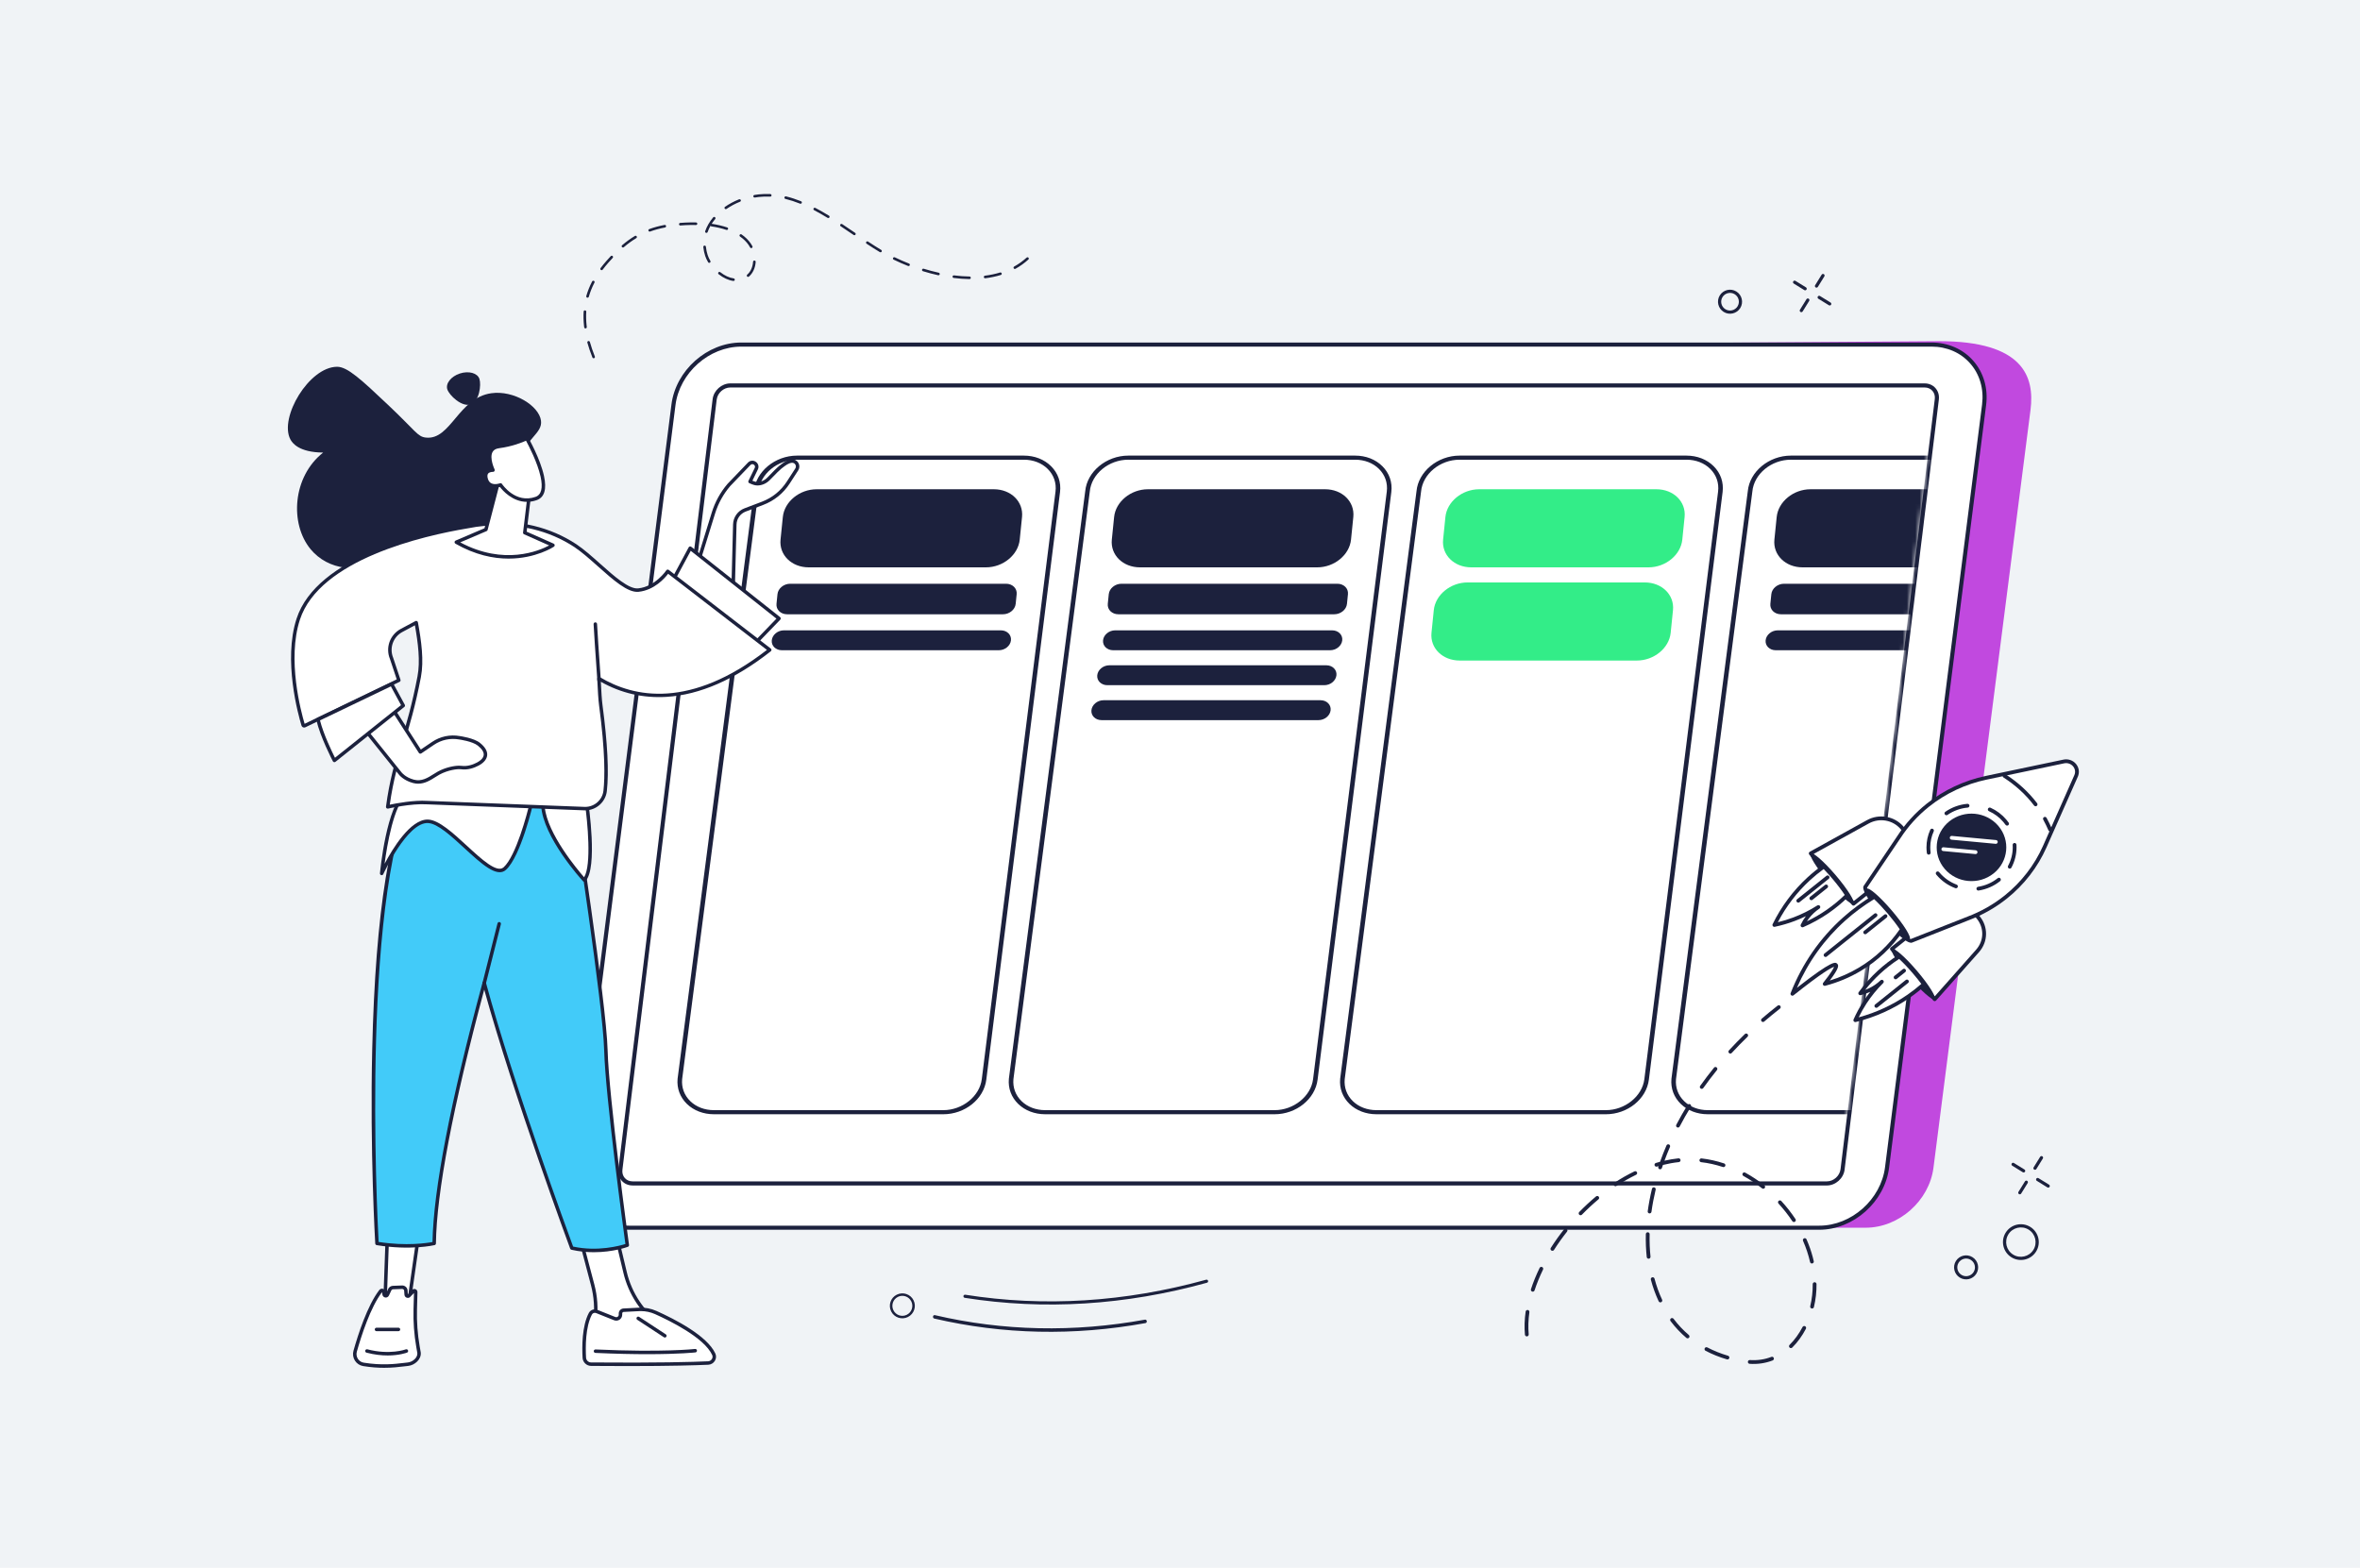 <svg width="560" height="372" viewBox="0 0 560 372" fill="none" xmlns="http://www.w3.org/2000/svg">
<rect width="560" height="372" fill="#F0F3F6"/>
<g clip-path="url(#clip0_1510_4254)">
<path d="M442.703 291.318H149.249C141.358 291.318 135.767 284.932 136.762 277.055L159.788 97.253C160.783 89.376 167.989 82.99 175.879 82.99L460.14 80.954C480.105 80.954 482.814 89.374 481.818 97.251L458.794 277.055C457.799 284.932 450.594 291.318 442.703 291.318Z" fill="#C149DF"/>
<path d="M431.686 291.317H149.266C141.376 291.317 135.784 284.911 136.78 277.01L159.806 96.07C160.801 88.169 168.007 81.763 175.897 81.763H458.316C466.207 81.763 471.798 88.169 470.803 96.07L447.779 277.01C446.784 284.911 439.578 291.317 431.688 291.317H431.686Z" fill="white"/>
<path d="M431.685 291.803H149.266C145.331 291.803 141.811 290.27 139.363 287.487C136.885 284.673 135.797 280.931 136.299 276.948L159.323 96.008C160.347 87.884 167.782 81.275 175.897 81.275H458.316C462.254 81.275 465.77 82.808 468.219 85.591C470.697 88.405 471.785 92.147 471.283 96.13L448.259 277.07C447.235 285.194 439.8 291.803 431.685 291.803ZM175.897 82.248C168.253 82.248 161.25 88.475 160.285 96.132L137.262 277.072C136.795 280.774 137.799 284.245 140.089 286.848C142.353 289.419 145.612 290.835 149.266 290.835H431.685C439.329 290.835 446.332 284.607 447.297 276.951L470.32 96.008C470.787 92.306 469.783 88.835 467.493 86.233C465.229 83.661 461.97 82.246 458.316 82.246H175.897V82.248Z" fill="#1C213D"/>
<path d="M433.5 281.292H150.097C149.079 281.292 148.168 280.893 147.531 280.169C146.888 279.439 146.604 278.469 146.734 277.442L169.1 94.701C169.36 92.646 171.24 90.975 173.295 90.975H456.701C457.718 90.975 458.63 91.374 459.266 92.097C459.909 92.827 460.194 93.797 460.064 94.825L437.698 277.567C437.438 279.622 435.555 281.296 433.503 281.296L433.5 281.292ZM147.694 277.565C147.599 278.313 147.8 279.009 148.258 279.528C148.709 280.039 149.361 280.322 150.097 280.322H433.503C435.086 280.322 436.535 279.029 436.735 277.444L459.101 94.701C459.196 93.954 458.996 93.257 458.54 92.739C458.088 92.227 457.436 91.945 456.701 91.945H173.295C171.712 91.945 170.262 93.235 170.062 94.823L147.694 277.565Z" fill="#1C213D"/>
<mask id="mask0_1510_4254" style="mask-type:alpha" maskUnits="userSpaceOnUse" x="148" y="97" width="311" height="177">
<path d="M437.262 273.261L458.639 98.435L169.712 97.053L148.22 273.261H437.262Z" fill="#D9D9D9"/>
</mask>
<g mask="url(#mask0_1510_4254)">
<path d="M223.836 263.909H169.406C164.531 263.909 160.924 260.394 161.323 256.032L179.44 116.612C179.844 112.195 184.198 108.594 189.134 108.594H242.938C247.913 108.594 251.548 112.25 250.996 116.702L233.503 256.122C232.965 260.449 228.668 263.909 223.833 263.909H223.836Z" fill="white"/>
<path d="M223.834 264.394H169.404C166.898 264.394 164.623 263.522 162.997 261.944C161.363 260.356 160.577 258.243 160.782 255.992L178.898 116.572C179.325 111.904 183.918 108.108 189.132 108.108H242.936C245.489 108.108 247.793 109.006 249.424 110.638C251.07 112.283 251.817 114.455 251.534 116.757L234.041 256.177C233.469 260.786 228.984 264.396 223.832 264.396L223.834 264.394ZM189.132 109.079C184.467 109.079 180.362 112.475 179.98 116.651L161.864 256.071C161.684 258.049 162.369 259.902 163.795 261.286C165.215 262.665 167.206 263.423 169.406 263.423H223.837C228.368 263.423 232.464 260.124 232.966 256.069L250.459 116.649C250.711 114.627 250.058 112.722 248.621 111.286C247.199 109.864 245.181 109.081 242.941 109.081H189.137L189.132 109.079Z" fill="#1C213D"/>
<path d="M233.946 134.625H191.903C187.839 134.625 184.843 131.677 185.212 128.041L185.757 122.677C186.127 119.041 189.719 116.093 193.783 116.093H235.826C239.889 116.093 242.885 119.041 242.516 122.677L241.971 128.041C241.602 131.677 238.009 134.625 233.946 134.625Z" fill="#1C213D"/>
<path d="M237.995 145.758H186.771C185.243 145.758 184.117 144.649 184.255 143.281L184.486 140.99C184.624 139.623 185.975 138.514 187.502 138.514H238.727C240.254 138.514 241.381 139.623 241.243 140.99L241.011 143.281C240.873 144.649 239.523 145.758 237.995 145.758Z" fill="#1C213D"/>
<path d="M237.009 154.293H185.531C184.073 154.293 182.998 153.234 183.131 151.931C183.264 150.628 184.553 149.569 186.012 149.569H237.49C238.949 149.569 240.023 150.628 239.89 151.931C239.757 153.237 238.468 154.293 237.009 154.293Z" fill="#1C213D"/>
<path d="M302.446 263.909H248.016C243.142 263.909 239.534 260.394 239.933 256.032L258.05 116.612C258.454 112.195 262.808 108.594 267.744 108.594H321.548C326.523 108.594 330.158 112.25 329.606 116.702L312.113 256.122C311.576 260.449 307.278 263.909 302.444 263.909H302.446Z" fill="white"/>
<path d="M302.444 264.394H248.014C245.508 264.394 243.234 263.522 241.607 261.944C239.974 260.356 239.188 258.243 239.392 255.992L257.509 116.572C257.935 111.904 262.528 108.108 267.742 108.108H321.547C324.1 108.108 326.403 109.006 328.035 110.638C329.681 112.283 330.427 114.455 330.144 116.757L312.651 256.177C312.079 260.786 307.595 264.396 302.442 264.396L302.444 264.394ZM267.742 109.079C263.078 109.079 258.972 112.475 258.591 116.651L240.474 256.071C240.294 258.049 240.979 259.902 242.406 261.286C243.825 262.665 245.816 263.423 248.017 263.423H302.447C306.978 263.423 311.074 260.124 311.577 256.069L329.07 116.649C329.321 114.627 328.668 112.722 327.231 111.286C325.81 109.864 323.791 109.081 321.552 109.081H267.747L267.742 109.079Z" fill="#1C213D"/>
<path d="M312.556 134.625H270.513C266.45 134.625 263.453 131.677 263.823 128.041L264.367 122.677C264.737 119.041 268.33 116.093 272.393 116.093H314.436C318.499 116.093 321.496 119.041 321.126 122.677L320.582 128.041C320.212 131.677 316.619 134.625 312.556 134.625Z" fill="#1C213D"/>
<path d="M316.605 145.758H265.381C263.853 145.758 262.727 144.649 262.865 143.281L263.097 140.99C263.235 139.623 264.585 138.514 266.113 138.514H317.337C318.865 138.514 319.991 139.623 319.853 140.99L319.621 143.281C319.483 144.649 318.133 145.758 316.605 145.758Z" fill="#1C213D"/>
<path d="M315.62 154.293H264.142C262.683 154.293 261.609 153.234 261.742 151.931C261.875 150.628 263.163 149.569 264.622 149.569H316.1C317.559 149.569 318.633 150.628 318.5 151.931C318.367 153.237 317.079 154.293 315.62 154.293Z" fill="#1C213D"/>
<path d="M314.242 162.586H262.764C261.305 162.586 260.231 161.527 260.364 160.224C260.497 158.921 261.785 157.862 263.244 157.862H314.722C316.181 157.862 317.256 158.921 317.122 160.224C316.989 161.53 315.701 162.586 314.242 162.586Z" fill="#1C213D"/>
<path d="M312.862 170.877H261.384C259.925 170.877 258.851 169.818 258.984 168.515C259.117 167.212 260.406 166.153 261.864 166.153H313.342C314.801 166.153 315.876 167.212 315.743 168.515C315.61 169.821 314.321 170.877 312.862 170.877Z" fill="#1C213D"/>
<path d="M381.056 263.909H326.626C321.752 263.909 318.145 260.394 318.544 256.032L336.66 116.612C337.065 112.195 341.419 108.594 346.354 108.594H400.159C405.134 108.594 408.768 112.25 408.216 116.702L390.723 256.122C390.186 260.449 385.889 263.909 381.054 263.909H381.056Z" fill="white"/>
<path d="M381.055 264.394H326.625C324.119 264.394 321.844 263.522 320.218 261.944C318.584 260.356 317.798 258.243 318.003 255.992L336.119 116.572C336.545 111.904 341.139 108.108 346.353 108.108H400.157C402.71 108.108 405.014 109.006 406.645 110.638C408.291 112.283 409.038 114.455 408.754 116.757L391.261 256.177C390.69 260.786 386.205 264.396 381.052 264.396L381.055 264.394ZM346.353 109.079C341.688 109.079 337.583 112.475 337.201 116.651L319.084 256.071C318.904 258.049 319.589 259.902 321.016 261.286C322.436 262.665 324.427 263.423 326.627 263.423H381.057C385.589 263.423 389.684 260.124 390.187 256.069L407.68 116.649C407.931 114.627 407.278 112.722 405.842 111.286C404.42 109.864 402.402 109.081 400.162 109.081H346.358L346.353 109.079Z" fill="#1C213D"/>
<path d="M391.166 134.625H349.123C345.06 134.625 342.064 131.677 342.433 128.041L342.978 122.677C343.347 119.041 346.94 116.093 351.004 116.093H393.046C397.11 116.093 400.106 119.041 399.737 122.677L399.192 128.041C398.822 131.677 395.23 134.625 391.166 134.625Z" fill="#33ED88"/>
<path d="M388.408 156.737H346.366C342.302 156.737 339.306 153.788 339.675 150.152L340.22 144.789C340.59 141.152 344.182 138.204 348.246 138.204H390.289C394.352 138.204 397.348 141.152 396.979 144.789L396.434 150.152C396.065 153.788 392.472 156.737 388.408 156.737Z" fill="#33ED88"/>
<path d="M459.667 263.909H405.237C400.363 263.909 396.755 260.394 397.154 256.032L415.271 116.612C415.675 112.195 420.029 108.594 424.965 108.594H478.769C483.744 108.594 487.379 112.25 486.827 116.702L469.334 256.122C468.797 260.449 464.499 263.909 459.664 263.909H459.667Z" fill="white"/>
<path d="M459.665 264.394H405.235C402.729 264.394 400.454 263.522 398.828 261.944C397.194 260.356 396.408 258.243 396.613 255.992L414.729 116.572C415.156 111.904 419.749 108.108 424.963 108.108H478.767C481.32 108.108 483.624 109.006 485.255 110.638C486.901 112.283 487.648 114.455 487.365 116.757L469.872 256.177C469.3 260.786 464.815 264.396 459.663 264.396L459.665 264.394ZM424.963 109.079C420.298 109.079 416.193 112.475 415.811 116.651L397.695 256.071C397.515 258.049 398.2 259.902 399.627 261.286C401.046 262.665 403.037 263.423 405.237 263.423H459.668C464.199 263.423 468.295 260.124 468.797 256.069L486.29 116.649C486.542 114.627 485.889 112.722 484.452 111.286C483.03 109.864 481.012 109.081 478.772 109.081H424.968L424.963 109.079Z" fill="#1C213D"/>
<path d="M469.777 134.625H427.734C423.67 134.625 420.674 131.677 421.044 128.041L421.588 122.677C421.958 119.041 425.55 116.093 429.614 116.093H471.657C475.72 116.093 478.717 119.041 478.347 122.677L477.802 128.041C477.433 131.677 473.84 134.625 469.777 134.625Z" fill="#1C213D"/>
<path d="M473.826 145.758H422.602C421.074 145.758 419.948 144.649 420.086 143.281L420.317 140.99C420.455 139.623 421.806 138.514 423.333 138.514H474.558C476.085 138.514 477.212 139.623 477.074 140.99L476.842 143.281C476.704 144.649 475.354 145.758 473.826 145.758Z" fill="#1C213D"/>
<path d="M472.84 154.293H421.362C419.904 154.293 418.829 153.234 418.962 151.931C419.095 150.628 420.384 149.569 421.843 149.569H473.321C474.78 149.569 475.854 150.628 475.721 151.931C475.588 153.237 474.299 154.293 472.84 154.293Z" fill="#1C213D"/>
</g>
<path d="M453.796 199.33L451.346 196.447C449.363 194.115 445.937 193.504 443.229 195.001L429.66 202.502L439.81 214.442L444.125 210.993L453.796 199.33Z" fill="white"/>
<path d="M439.81 214.891C439.682 214.891 439.555 214.837 439.466 214.733L429.317 202.792C429.23 202.69 429.193 202.553 429.217 202.421C429.241 202.289 429.324 202.174 429.442 202.109L443.011 194.608C445.913 193.004 449.562 193.655 451.688 196.156L454.139 199.039C454.28 199.205 454.281 199.448 454.142 199.616L444.471 211.279C444.451 211.303 444.429 211.324 444.406 211.343L440.09 214.793C440.007 214.859 439.908 214.891 439.81 214.891ZM430.358 202.629L439.87 213.819L443.807 210.671L453.209 199.333L451.002 196.738C449.153 194.561 445.976 193.996 443.446 195.394L430.358 202.629Z" fill="#1C213D"/>
<path d="M439.81 214.44C439.307 214.843 436.627 212.496 433.824 209.198C431.021 205.901 429.157 202.902 429.66 202.5C430.163 202.098 432.843 204.445 435.646 207.742C438.449 211.039 440.313 214.038 439.81 214.44Z" fill="#1C213D"/>
<path d="M435.109 208.173C434.31 207.232 433.521 206.37 432.789 205.626C431.632 206.45 430.428 207.404 429.219 208.514C424.998 212.388 422.494 216.502 421.032 219.483C422.419 219.191 424.001 218.762 425.701 218.12C428.048 217.234 429.977 216.186 431.48 215.229C430.748 215.719 429.781 216.49 428.898 217.64C428.361 218.34 427.981 219.015 427.712 219.59C429.454 218.836 431.51 217.777 433.664 216.288C435.524 215.002 437.061 213.667 438.313 212.422C437.559 211.237 436.44 209.739 435.109 208.173Z" fill="white"/>
<path d="M427.711 220.036C427.592 220.036 427.475 219.988 427.389 219.9C427.258 219.766 427.224 219.565 427.304 219.396C427.635 218.69 428.043 218.016 428.518 217.393C427.649 217.814 426.761 218.196 425.859 218.537C424.328 219.115 422.735 219.58 421.125 219.919C420.957 219.955 420.782 219.89 420.677 219.755C420.571 219.619 420.552 219.436 420.628 219.282C422.696 215.063 425.484 211.328 428.914 208.18C430.041 207.145 431.257 206.161 432.527 205.257C432.707 205.129 432.954 205.151 433.109 205.308C433.875 206.086 434.663 206.951 435.452 207.878C436.746 209.402 437.897 210.929 438.692 212.178C438.806 212.356 438.78 212.589 438.63 212.738C437.185 214.174 435.6 215.491 433.92 216.654C432.035 217.957 430.007 219.082 427.89 219.998C427.832 220.023 427.772 220.036 427.711 220.036ZM432.737 206.213C431.61 207.034 430.53 207.916 429.523 208.841C426.407 211.701 423.833 215.058 421.864 218.83C423.114 218.527 424.347 218.147 425.541 217.697C427.531 216.946 429.447 215.987 431.237 214.847C431.446 214.715 431.721 214.774 431.856 214.98C431.991 215.186 431.934 215.462 431.73 215.599C430.773 216.239 429.94 217.017 429.255 217.909C429.08 218.137 428.915 218.372 428.76 218.614C430.38 217.836 431.939 216.931 433.408 215.915C434.945 214.852 436.399 213.656 437.736 212.356C436.974 211.2 435.931 209.831 434.765 208.46C434.084 207.658 433.402 206.903 432.737 206.213Z" fill="#1C213D"/>
<path d="M466.897 214.743L469.348 217.626C471.33 219.958 471.294 223.336 469.261 225.628L459.077 237.11L448.928 225.17L453.243 221.721L466.897 214.743Z" fill="white"/>
<path d="M459.078 237.556H459.073C458.943 237.554 458.819 237.497 458.735 237.397L448.585 225.457C448.507 225.364 448.469 225.244 448.481 225.123C448.492 225.002 448.552 224.891 448.647 224.816L452.963 221.367C452.986 221.348 453.012 221.331 453.039 221.317L466.693 214.34C466.879 214.246 467.105 214.29 467.241 214.449L469.691 217.332C471.825 219.842 471.786 223.455 469.599 225.922L459.415 237.404C459.329 237.501 459.207 237.556 459.078 237.556ZM449.571 225.228L459.085 236.421L468.925 225.326C470.813 223.197 470.847 220.079 469.005 217.913L466.786 215.302L453.489 222.096L449.571 225.228Z" fill="#1C213D"/>
<path d="M448.929 225.167C448.425 225.569 450.29 228.568 453.092 231.865C455.895 235.163 458.575 237.51 459.078 237.107C459.582 236.705 457.718 233.706 454.915 230.409C452.112 227.112 449.432 224.765 448.929 225.167Z" fill="#1C213D"/>
<path d="M454.378 230.834C455.178 231.774 455.9 232.69 456.514 233.529C455.459 234.473 454.263 235.436 452.908 236.375C448.18 239.653 443.538 241.251 440.241 242.073C440.801 240.809 441.538 239.385 442.512 237.889C443.857 235.824 445.286 234.189 446.542 232.941C445.907 233.544 444.941 234.317 443.609 234.938C442.797 235.316 442.041 235.548 441.408 235.695C442.504 234.181 443.968 232.425 445.887 230.66C447.544 229.135 449.189 227.927 450.688 226.973C451.744 227.917 453.047 229.268 454.378 230.834Z" fill="white"/>
<path d="M440.242 242.524C440.111 242.524 439.984 242.467 439.897 242.364C439.787 242.233 439.761 242.05 439.831 241.893C440.481 240.425 441.256 238.996 442.136 237.647C442.648 236.859 443.2 236.093 443.787 235.353C443.061 235.69 442.295 235.953 441.51 236.135C441.328 236.175 441.137 236.101 441.034 235.946C440.93 235.79 440.934 235.586 441.044 235.434C442.377 233.594 443.904 231.877 445.583 230.331C447.081 228.954 448.717 227.697 450.447 226.596C450.616 226.487 450.839 226.506 450.989 226.64C452.102 227.636 453.428 229.023 454.722 230.545C455.507 231.469 456.232 232.385 456.877 233.266C457.014 233.453 456.986 233.712 456.814 233.866C455.657 234.901 454.429 235.871 453.166 236.746C449.325 239.409 445.013 241.348 440.351 242.51C440.315 242.52 440.278 242.524 440.242 242.524ZM446.543 232.494C446.66 232.494 446.777 232.539 446.865 232.63C447.037 232.806 447.035 233.088 446.86 233.261C445.365 234.747 444.029 236.387 442.89 238.136C442.209 239.181 441.592 240.276 441.05 241.399C445.255 240.244 449.155 238.433 452.653 236.008C453.775 235.23 454.868 234.377 455.908 233.467C455.338 232.705 454.71 231.92 454.036 231.127C452.865 229.749 451.671 228.487 450.642 227.539C449.063 228.567 447.568 229.727 446.193 230.992C444.892 232.189 443.685 233.492 442.592 234.876C442.873 234.773 443.149 234.659 443.419 234.533C444.455 234.05 445.402 233.406 446.233 232.617C446.32 232.535 446.431 232.494 446.543 232.494Z" fill="#1C213D"/>
<path d="M485.193 200.906L492.628 184.117C493.455 182.249 491.76 180.256 489.711 180.686L471.295 184.557C466.21 185.626 461.462 187.858 457.447 191.067C454.765 193.21 452.453 195.756 450.598 198.606L442.662 210.379C442.12 210.812 444.126 214.039 447.143 217.588C450.159 221.136 453.043 223.662 453.585 223.229L467.018 217.923C470.258 216.703 473.276 214.988 475.959 212.844C479.974 209.635 483.14 205.542 485.193 200.906Z" fill="white"/>
<path d="M453.477 223.705C451.884 223.705 448.03 219.327 446.799 217.879C445.004 215.767 442 211.842 442.127 210.523C442.147 210.316 442.231 210.178 442.315 210.089L450.225 198.356C452.104 195.467 454.44 192.894 457.165 190.717C461.218 187.478 466.071 185.197 471.202 184.118L489.618 180.248C490.755 180.008 491.912 180.413 492.635 181.303C493.336 182.167 493.487 183.287 493.039 184.3L485.603 201.089C483.53 205.77 480.292 209.956 476.239 213.195C473.515 215.372 470.466 217.105 467.176 218.344L453.785 223.634C453.695 223.682 453.592 223.705 453.477 223.705ZM443.021 210.649C443.036 211.177 444.307 213.559 447.485 217.298C450.425 220.757 452.801 222.727 453.388 222.826C453.399 222.821 453.408 222.816 453.418 222.813L466.851 217.507C470.06 216.298 473.027 214.612 475.677 212.494C479.618 209.345 482.766 205.275 484.78 200.725L492.216 183.936C492.525 183.239 492.42 182.466 491.936 181.869C491.427 181.241 490.608 180.956 489.803 181.127L471.388 184.997C466.394 186.047 461.67 188.267 457.727 191.418C455.078 193.536 452.806 196.037 450.975 198.852L443.034 210.631C443.03 210.637 443.025 210.643 443.021 210.649Z" fill="#1C213D"/>
<path d="M453.131 222.83C452.628 223.232 449.948 220.885 447.145 217.588C444.342 214.291 442.478 211.292 442.981 210.89C443.485 210.487 446.165 212.834 448.967 216.132C451.77 219.429 453.634 222.428 453.131 222.83Z" fill="#1C213D"/>
<path d="M451.329 220.499C450.581 219.358 449.527 217.961 448.29 216.505C447.028 215.021 445.792 213.73 444.767 212.795C442.515 214.144 440.06 215.865 437.604 218.063C430.562 224.364 427.048 231.405 425.313 235.814C431.676 230.764 435.116 228.496 435.633 229.007C435.968 229.338 435.083 230.828 432.981 233.476C435.299 232.869 438.231 231.832 441.307 229.999C446.272 227.038 449.438 223.296 451.329 220.499Z" fill="white"/>
<path d="M425.316 236.263C425.222 236.263 425.128 236.234 425.048 236.175C424.885 236.054 424.823 235.839 424.897 235.649C427.646 228.667 431.821 222.637 437.306 217.729C439.52 215.748 441.954 213.958 444.538 212.41C444.709 212.308 444.926 212.329 445.073 212.464C446.15 213.447 447.415 214.779 448.635 216.215C449.832 217.623 450.923 219.057 451.708 220.254C451.807 220.405 451.805 220.601 451.704 220.751C449.017 224.724 445.598 227.965 441.54 230.384C438.932 231.94 436.092 233.127 433.098 233.911C432.911 233.961 432.713 233.884 432.607 233.722C432.501 233.56 432.511 233.349 432.631 233.198C434.545 230.787 435.068 229.801 435.207 229.418C434.532 229.61 432.39 230.774 425.596 236.166C425.514 236.231 425.415 236.263 425.316 236.263ZM444.712 213.355C442.284 214.833 439.996 216.528 437.906 218.398C432.945 222.837 429.077 228.213 426.389 234.395C434.95 227.698 435.528 228.268 435.952 228.689C436.326 229.058 436.454 229.66 434.179 232.669C436.611 231.922 438.927 230.897 441.079 229.613C444.938 227.313 448.203 224.246 450.789 220.497C450.04 219.382 449.04 218.08 447.949 216.796C446.845 215.497 445.706 214.287 444.712 213.355Z" fill="#1C213D"/>
<path d="M486.482 197.297C486.307 197.297 486.141 197.194 486.068 197.024C485.698 196.159 485.285 195.31 484.842 194.5C484.722 194.283 484.802 194.01 485.02 193.891C485.238 193.771 485.511 193.851 485.63 194.069C486.089 194.904 486.514 195.78 486.896 196.671C486.993 196.899 486.887 197.163 486.658 197.261C486.601 197.285 486.541 197.297 486.482 197.297Z" fill="#1C213D"/>
<path d="M483.023 191.318C482.887 191.318 482.753 191.257 482.664 191.14C480.715 188.568 478.273 186.329 475.406 184.486C475.197 184.352 475.136 184.074 475.271 183.865C475.406 183.656 475.684 183.597 475.892 183.731C478.849 185.631 481.368 187.941 483.382 190.598C483.531 190.796 483.492 191.077 483.294 191.227C483.213 191.288 483.118 191.318 483.023 191.318Z" fill="#1C213D"/>
<path d="M474.322 208.728C469.961 212.213 463.51 211.611 459.915 207.381C456.32 203.152 456.942 196.898 461.304 193.412C465.665 189.926 472.116 190.528 475.711 194.758C479.306 198.987 478.684 205.242 474.322 208.728Z" fill="white"/>
<path d="M469.438 211.316C469.219 211.316 469.028 211.157 468.994 210.935C468.956 210.69 469.124 210.461 469.369 210.423C471.081 210.158 472.698 209.449 474.043 208.374C474.238 208.218 474.521 208.251 474.675 208.444C474.831 208.638 474.799 208.92 474.605 209.075C473.137 210.249 471.374 211.022 469.507 211.31C469.484 211.314 469.461 211.316 469.438 211.316ZM464.127 210.775C464.075 210.775 464.021 210.766 463.969 210.747C462.264 210.11 460.744 209.046 459.574 207.669L459.442 207.511C459.284 207.319 459.312 207.036 459.504 206.878C459.697 206.721 459.98 206.75 460.137 206.94L460.261 207.089C461.331 208.348 462.723 209.322 464.285 209.906C464.517 209.992 464.635 210.251 464.548 210.484C464.481 210.664 464.309 210.775 464.127 210.775ZM476.885 206.118C476.813 206.118 476.74 206.101 476.673 206.065C476.454 205.947 476.372 205.675 476.489 205.456C477.216 204.108 477.6 202.588 477.6 201.061C477.6 200.875 477.594 200.687 477.583 200.5C477.568 200.252 477.757 200.039 478.004 200.024C478.257 200.014 478.466 200.198 478.481 200.445C478.493 200.65 478.499 200.855 478.5 201.06C478.5 202.736 478.079 204.403 477.282 205.882C477.201 206.033 477.045 206.118 476.885 206.118ZM457.664 202.796C457.441 202.796 457.248 202.631 457.218 202.406C457.16 201.965 457.13 201.516 457.13 201.072C457.13 199.624 457.432 198.22 458.029 196.898C458.131 196.672 458.396 196.572 458.624 196.673C458.85 196.775 458.951 197.041 458.849 197.267C458.305 198.472 458.029 199.752 458.029 201.072C458.029 201.477 458.057 201.885 458.11 202.287C458.142 202.533 457.969 202.759 457.723 202.792C457.703 202.794 457.683 202.796 457.664 202.796ZM476.258 195.905C476.117 195.905 475.979 195.839 475.891 195.716C475.727 195.486 475.552 195.26 475.37 195.046C474.432 193.942 473.282 193.079 471.955 192.48C471.728 192.377 471.628 192.112 471.73 191.885C471.832 191.659 472.099 191.559 472.325 191.661C473.775 192.315 475.03 193.259 476.056 194.464C476.255 194.699 476.446 194.945 476.624 195.196C476.768 195.398 476.72 195.678 476.518 195.822C476.439 195.878 476.348 195.905 476.258 195.905ZM461.858 193.446C461.716 193.446 461.576 193.379 461.489 193.254C461.347 193.05 461.397 192.77 461.601 192.629C463.141 191.557 464.951 190.903 466.836 190.737C467.088 190.716 467.302 190.898 467.324 191.145C467.346 191.392 467.162 191.61 466.915 191.632C465.186 191.784 463.526 192.384 462.114 193.366C462.036 193.42 461.947 193.446 461.858 193.446Z" fill="#1C213D"/>
<path d="M473.064 207.247C469.545 210.059 464.341 209.573 461.44 206.161C458.54 202.749 459.041 197.702 462.56 194.89C466.079 192.077 471.284 192.564 474.184 195.976C477.085 199.388 476.583 204.434 473.064 207.247Z" fill="#1C213D"/>
<path d="M473.59 200.227C473.575 200.227 473.561 200.227 473.547 200.225L463.07 199.246C462.823 199.223 462.641 199.004 462.664 198.757C462.687 198.51 462.911 198.329 463.154 198.352L473.631 199.331C473.878 199.354 474.06 199.573 474.037 199.82C474.015 200.053 473.819 200.227 473.59 200.227Z" fill="white"/>
<path d="M468.781 202.658C468.767 202.658 468.753 202.657 468.739 202.656L461.08 201.94C460.833 201.917 460.651 201.698 460.674 201.451C460.697 201.204 460.923 201.024 461.164 201.046L468.823 201.761C469.07 201.784 469.252 202.003 469.229 202.25C469.207 202.483 469.011 202.658 468.781 202.658Z" fill="white"/>
<path d="M433.185 227.076C433.052 227.076 432.922 227.019 432.833 226.908C432.678 226.714 432.709 226.431 432.903 226.277L444.756 216.804C444.95 216.648 445.233 216.68 445.388 216.874C445.543 217.068 445.512 217.35 445.318 217.505L433.465 226.978C433.382 227.044 433.283 227.076 433.185 227.076Z" fill="#1C213D"/>
<path d="M442.59 221.682C442.458 221.682 442.327 221.624 442.238 221.513C442.083 221.319 442.115 221.037 442.308 220.882L447.121 217.036C447.315 216.879 447.598 216.912 447.753 217.105C447.908 217.299 447.877 217.582 447.683 217.737L442.871 221.583C442.787 221.65 442.688 221.682 442.59 221.682Z" fill="#1C213D"/>
<path d="M426.711 214.182C426.579 214.182 426.448 214.124 426.36 214.013C426.204 213.819 426.236 213.537 426.429 213.382L433.381 207.827C433.575 207.67 433.858 207.703 434.013 207.896C434.168 208.09 434.136 208.373 433.943 208.527L426.992 214.083C426.909 214.15 426.809 214.182 426.711 214.182Z" fill="#1C213D"/>
<path d="M429.811 213.603C429.678 213.603 429.548 213.545 429.459 213.434C429.304 213.24 429.335 212.958 429.529 212.803L433.049 209.99C433.243 209.833 433.526 209.866 433.681 210.06C433.837 210.253 433.805 210.536 433.611 210.691L430.091 213.504C430.008 213.571 429.909 213.603 429.811 213.603Z" fill="#1C213D"/>
<path d="M449.804 232.37C449.671 232.37 449.541 232.312 449.452 232.201C449.297 232.007 449.328 231.725 449.522 231.57L451.527 229.967C451.722 229.811 452.005 229.843 452.159 230.037C452.315 230.231 452.283 230.513 452.09 230.668L450.084 232.271C450.001 232.338 449.902 232.37 449.804 232.37Z" fill="#1C213D"/>
<path d="M445.232 239.142C445.1 239.142 444.97 239.084 444.881 238.974C444.726 238.78 444.757 238.497 444.951 238.342L452.214 232.538C452.408 232.381 452.691 232.414 452.846 232.607C453.001 232.801 452.97 233.084 452.776 233.239L445.513 239.043C445.43 239.11 445.331 239.142 445.232 239.142Z" fill="#1C213D"/>
<path d="M422.51 238.815C422.495 238.775 422.473 238.736 422.446 238.701C422.293 238.505 422.01 238.47 421.814 238.623C420.528 239.623 419.258 240.663 418.041 241.713C417.852 241.876 417.832 242.159 417.994 242.347C418.157 242.535 418.441 242.555 418.629 242.393C419.835 241.353 421.093 240.323 422.367 239.331C422.527 239.206 422.58 238.995 422.51 238.815ZM414.771 245.527C414.75 245.472 414.718 245.421 414.675 245.376C414.502 245.198 414.217 245.193 414.038 245.366C412.736 246.627 411.463 247.932 410.256 249.246C410.088 249.429 410.1 249.714 410.284 249.881C410.467 250.049 410.751 250.036 410.919 249.853C412.114 248.552 413.374 247.259 414.664 246.012C414.798 245.882 414.834 245.69 414.771 245.527ZM429.168 295.289C429.01 294.88 428.842 294.474 428.666 294.072C428.566 293.844 428.301 293.741 428.074 293.84C427.846 293.939 427.745 294.2 427.842 294.432C428.558 296.07 429.123 297.77 429.506 299.46C429.56 299.71 429.802 299.854 430.044 299.799C430.286 299.744 430.438 299.504 430.383 299.262C430.082 297.932 429.673 296.596 429.168 295.289ZM426.094 289.362C426.083 289.333 426.068 289.304 426.05 289.276C425.054 287.77 423.921 286.323 422.681 284.978C422.513 284.796 422.229 284.784 422.045 284.952C421.863 285.12 421.852 285.403 422.019 285.587C423.226 286.897 424.33 288.304 425.299 289.771C425.436 289.978 425.715 290.035 425.922 289.898C426.102 289.78 426.169 289.555 426.094 289.362ZM431.005 304.541C430.94 304.371 430.774 304.252 430.58 304.254C430.332 304.257 430.133 304.46 430.136 304.708C430.157 306.443 429.959 308.205 429.547 309.944C429.49 310.185 429.641 310.428 429.882 310.484C430.123 310.541 430.366 310.391 430.423 310.15C430.851 308.34 431.057 306.506 431.036 304.697C431.035 304.643 431.024 304.59 431.005 304.541ZM418.815 281.459C418.787 281.387 418.74 281.321 418.674 281.269C417.229 280.13 415.697 279.115 414.121 278.251C413.903 278.132 413.629 278.212 413.51 278.429C413.39 278.646 413.469 278.919 413.688 279.039C415.221 279.879 416.711 280.866 418.117 281.974C418.312 282.128 418.595 282.094 418.749 281.9C418.851 281.77 418.871 281.603 418.815 281.459ZM407.482 253.468C407.455 253.397 407.409 253.332 407.346 253.281C407.153 253.125 406.869 253.154 406.713 253.347C405.569 254.757 404.466 256.209 403.433 257.662C403.289 257.864 403.336 258.144 403.539 258.288C403.742 258.432 404.023 258.384 404.167 258.182C405.188 256.744 406.28 255.307 407.412 253.913C407.517 253.783 407.538 253.613 407.482 253.468ZM428.541 314.931C428.503 314.832 428.43 314.747 428.329 314.694C428.109 314.579 427.837 314.665 427.723 314.884C426.869 316.518 425.834 317.941 424.646 319.117C424.469 319.292 424.467 319.577 424.643 319.752C424.818 319.929 425.103 319.93 425.279 319.755C426.534 318.514 427.624 317.015 428.52 315.3C428.582 315.181 428.586 315.047 428.541 314.931ZM409.388 276.328C409.341 276.206 409.242 276.106 409.109 276.063C407.34 275.478 405.541 275.079 403.761 274.875C403.514 274.847 403.291 275.024 403.263 275.27C403.234 275.518 403.413 275.739 403.659 275.767C405.378 275.964 407.116 276.35 408.827 276.915C409.062 276.993 409.317 276.865 409.395 276.63C409.429 276.527 409.424 276.421 409.388 276.328ZM401.243 262.254C401.209 262.166 401.146 262.087 401.059 262.034C400.847 261.904 400.57 261.97 400.44 262.181C399.486 263.733 398.586 265.32 397.764 266.898C397.649 267.118 397.735 267.389 397.955 267.503C398.176 267.618 398.447 267.532 398.562 267.312C399.375 265.754 400.264 264.185 401.207 262.651C401.283 262.527 401.292 262.381 401.243 262.254ZM420.899 322.228C420.81 321.997 420.562 321.876 420.33 321.966C420.323 321.968 420.291 321.981 420.284 321.984C418.713 322.59 417.005 322.839 415.227 322.719C414.979 322.702 414.764 322.889 414.748 323.136C414.731 323.383 414.918 323.598 415.166 323.615C417.075 323.744 418.914 323.475 420.629 322.814C420.861 322.725 420.989 322.459 420.899 322.228ZM398.742 275.143C398.671 274.958 398.482 274.836 398.276 274.858C397.185 274.974 396.076 275.159 394.962 275.414C395.364 274.324 395.8 273.231 396.264 272.151C396.362 271.923 396.257 271.659 396.027 271.561C395.799 271.463 395.535 271.569 395.437 271.797C394.886 273.08 394.375 274.38 393.911 275.674C393.579 275.762 393.246 275.857 392.914 275.957C392.676 276.029 392.542 276.28 392.614 276.517C392.686 276.751 392.937 276.889 393.175 276.817C393.3 276.779 393.425 276.742 393.551 276.706C393.533 276.759 393.515 276.812 393.497 276.864C393.417 277.1 393.545 277.354 393.78 277.433C394.016 277.512 394.271 277.385 394.35 277.15C394.431 276.908 394.514 276.667 394.6 276.424C395.868 276.108 397.131 275.882 398.37 275.752C398.617 275.726 398.796 275.504 398.77 275.258C398.766 275.217 398.756 275.179 398.742 275.143ZM410.33 321.966C410.282 321.84 410.177 321.738 410.037 321.697C408.301 321.187 406.648 320.522 405.122 319.722C404.902 319.607 404.63 319.691 404.515 319.911C404.398 320.131 404.484 320.402 404.703 320.517C406.282 321.345 407.991 322.032 409.784 322.558C410.022 322.629 410.272 322.492 410.342 322.254C410.371 322.156 410.365 322.055 410.33 321.966ZM392.85 282.023C392.799 281.89 392.685 281.784 392.535 281.748C392.294 281.69 392.051 281.838 391.993 282.08C391.563 283.869 391.223 285.665 390.982 287.417C390.947 287.663 391.121 287.889 391.366 287.923C391.613 287.957 391.839 287.785 391.873 287.539C392.11 285.816 392.445 284.05 392.868 282.289C392.89 282.197 392.882 282.105 392.85 282.023ZM388.446 278.196C388.442 278.184 388.437 278.173 388.432 278.161C388.323 277.938 388.054 277.844 387.831 277.952C386.24 278.721 384.645 279.627 383.091 280.647C382.884 280.783 382.826 281.063 382.963 281.269C383.099 281.476 383.378 281.534 383.586 281.398C385.107 280.399 386.667 279.512 388.222 278.761C388.435 278.659 388.53 278.412 388.446 278.196ZM400.865 316.954C400.839 316.886 400.796 316.824 400.737 316.773C399.399 315.64 398.181 314.347 397.116 312.93C396.966 312.732 396.685 312.692 396.486 312.841C396.286 312.99 396.246 313.273 396.397 313.47C397.502 314.94 398.766 316.281 400.155 317.458C400.344 317.619 400.628 317.596 400.789 317.406C400.899 317.277 400.923 317.102 400.865 316.954ZM391.407 292.685C391.344 292.521 391.186 292.402 390.999 292.398C390.751 292.392 390.544 292.588 390.538 292.836C390.493 294.69 390.564 296.52 390.751 298.275C390.776 298.52 390.998 298.7 391.245 298.674C391.492 298.648 391.671 298.427 391.645 298.18C391.463 296.464 391.393 294.673 391.437 292.858C391.439 292.797 391.428 292.738 391.407 292.685ZM392.582 303.361C392.5 303.15 392.271 303.03 392.047 303.089C391.807 303.152 391.664 303.398 391.728 303.638C392.205 305.442 392.833 307.176 393.582 308.776C393.688 309 393.956 309.097 394.181 308.991C394.405 308.887 394.497 308.626 394.397 308.394C393.668 306.843 393.061 305.16 392.597 303.408C392.593 303.392 392.588 303.376 392.582 303.361ZM379.428 284.077C379.411 284.032 379.386 283.99 379.354 283.95C379.195 283.76 378.911 283.735 378.72 283.894C377.344 285.042 376.001 286.288 374.73 287.596C374.557 287.773 374.56 288.057 374.739 288.231C374.918 288.403 375.202 288.399 375.375 288.221C376.625 286.936 377.945 285.712 379.297 284.583C379.449 284.457 379.496 284.252 379.428 284.077ZM371.913 291.799C371.885 291.726 371.838 291.66 371.773 291.609C371.578 291.455 371.295 291.488 371.141 291.682C370.007 293.113 368.946 294.603 367.988 296.11C367.856 296.319 367.916 296.597 368.127 296.73C368.337 296.863 368.615 296.801 368.748 296.591C369.689 295.11 370.732 293.646 371.846 292.24C371.949 292.11 371.969 291.943 371.913 291.799ZM366.156 300.893C366.116 300.79 366.039 300.702 365.932 300.651C365.709 300.543 365.44 300.636 365.331 300.859C364.514 302.545 363.824 304.244 363.28 305.908C363.203 306.145 363.333 306.397 363.568 306.474C363.804 306.551 364.058 306.422 364.135 306.186C364.666 304.561 365.341 302.9 366.141 301.251C366.198 301.134 366.199 301.005 366.156 300.893ZM362.884 311.124C362.827 310.977 362.694 310.865 362.527 310.841C362.281 310.806 362.054 310.976 362.019 311.222C361.746 313.129 361.689 314.972 361.85 316.7C361.871 316.944 362.091 317.128 362.339 317.105C362.586 317.082 362.768 316.864 362.745 316.617C362.592 314.959 362.647 313.187 362.909 311.349C362.92 311.27 362.91 311.193 362.884 311.124Z" fill="#1C213D"/>
<path d="M477.296 298.342C475.303 297.112 474.682 294.493 475.913 292.503C477.145 290.512 479.768 289.895 481.762 291.126C483.757 292.357 484.377 294.976 483.145 296.966C481.913 298.956 479.291 299.573 477.296 298.342ZM481.364 291.77C479.726 290.759 477.57 291.267 476.559 292.901C475.547 294.535 476.057 296.688 477.695 297.698C479.332 298.709 481.488 298.201 482.5 296.567C483.511 294.934 483.001 292.781 481.364 291.77Z" fill="#1C213D"/>
<path d="M465.035 303.153C463.694 302.326 463.277 300.566 464.105 299.228C464.933 297.891 466.697 297.476 468.037 298.303C469.377 299.13 469.794 300.891 468.966 302.228C468.139 303.566 466.375 303.981 465.035 303.153ZM467.638 298.948C466.653 298.34 465.358 298.645 464.75 299.628C464.142 300.61 464.448 301.903 465.432 302.511C466.417 303.119 467.712 302.814 468.32 301.831C468.928 300.849 468.622 299.556 467.638 298.948Z" fill="#1C213D"/>
<path d="M409.014 74.018C407.674 73.19 407.257 71.43 408.085 70.092C408.913 68.755 410.676 68.34 412.016 69.167C413.357 69.994 413.774 71.755 412.946 73.092C412.118 74.43 410.355 74.845 409.014 74.018ZM411.617 69.812C410.632 69.205 409.337 69.509 408.729 70.492C408.121 71.475 408.427 72.767 409.412 73.375C410.397 73.983 411.691 73.678 412.3 72.696C412.908 71.713 412.602 70.42 411.617 69.812Z" fill="#1C213D"/>
<path d="M482.679 277.518C482.5 277.407 482.446 277.174 482.556 276.998L484.101 274.501C484.211 274.323 484.445 274.269 484.622 274.378C484.799 274.488 484.854 274.722 484.745 274.898L483.199 277.395C483.089 277.573 482.856 277.627 482.679 277.518Z" fill="#1C213D"/>
<path d="M479.078 283.336C478.9 283.226 478.846 282.993 478.955 282.816L480.5 280.319C480.611 280.141 480.844 280.087 481.021 280.197C481.198 280.306 481.254 280.54 481.144 280.717L479.599 283.213C479.489 283.392 479.255 283.445 479.078 283.336Z" fill="#1C213D"/>
<path d="M479.986 278.152L477.484 276.608C477.305 276.498 477.251 276.265 477.361 276.088C477.47 275.911 477.704 275.856 477.881 275.965L480.384 277.51C480.562 277.62 480.616 277.853 480.507 278.03C480.398 278.206 480.163 278.261 479.986 278.152Z" fill="#1C213D"/>
<path d="M485.817 281.749L483.315 280.204C483.136 280.094 483.082 279.861 483.192 279.685C483.301 279.508 483.535 279.453 483.713 279.562L486.215 281.106C486.393 281.216 486.447 281.45 486.338 281.626C486.229 281.803 485.994 281.858 485.817 281.749Z" fill="#1C213D"/>
<path d="M430.833 68.197C430.654 68.087 430.601 67.854 430.71 67.677L432.255 65.181C432.366 65.002 432.599 64.949 432.776 65.058C432.953 65.167 433.008 65.401 432.899 65.578L431.354 68.075C431.243 68.253 431.01 68.307 430.833 68.197Z" fill="#1C213D"/>
<path d="M427.232 74.016C427.054 73.906 427 73.672 427.109 73.496L428.655 70.999C428.765 70.821 428.998 70.767 429.175 70.876C429.353 70.986 429.408 71.22 429.299 71.396L427.753 73.893C427.643 74.071 427.409 74.125 427.232 74.016Z" fill="#1C213D"/>
<path d="M428.14 68.832L425.638 67.287C425.46 67.177 425.406 66.944 425.515 66.767C425.624 66.591 425.859 66.536 426.036 66.645L428.538 68.189C428.717 68.299 428.771 68.532 428.661 68.709C428.552 68.886 428.317 68.941 428.14 68.832Z" fill="#1C213D"/>
<path d="M433.971 72.428L431.469 70.884C431.291 70.774 431.237 70.541 431.346 70.364C431.455 70.188 431.69 70.132 431.867 70.242L434.369 71.786C434.548 71.896 434.602 72.129 434.492 72.306C434.383 72.483 434.149 72.538 433.971 72.428Z" fill="#1C213D"/>
<path d="M175.942 158.148H113.766C112.772 158.148 111.965 156.771 111.965 155.072C111.965 153.373 112.77 151.996 113.766 151.996H175.942C176.936 151.996 177.743 153.373 177.743 155.072C177.743 156.771 176.937 158.148 175.942 158.148Z" fill="white"/>
<path d="M136.946 290.924L140.626 304.861C141.362 307.647 141.556 310.547 141.197 313.406L140.461 319.293L159.045 316.264L156.643 314.498C152.474 311.429 149.529 306.984 148.332 301.951L145.135 288.508L136.948 290.928L136.946 290.924Z" fill="white"/>
<path d="M140.176 319.588C140.082 319.497 140.036 319.369 140.053 319.24L140.789 313.353C141.142 310.532 140.952 307.711 140.228 304.963L136.549 291.027C136.493 290.812 136.616 290.591 136.83 290.527L145.016 288.107C145.125 288.074 145.241 288.089 145.339 288.145C145.437 288.201 145.508 288.295 145.533 288.406L148.73 301.849C149.904 306.78 152.8 311.153 156.886 314.161L159.287 315.927C159.421 316.025 159.483 316.193 159.443 316.354C159.405 316.516 159.273 316.637 159.109 316.664L140.526 319.693C140.504 319.697 140.482 319.698 140.459 319.698C140.354 319.698 140.25 319.659 140.174 319.584L140.176 319.588ZM156.398 314.827C152.156 311.706 149.149 307.166 147.931 302.045L144.833 289.024L137.446 291.207L141.023 304.757C141.775 307.605 141.971 310.532 141.605 313.458L140.938 318.8L158.01 316.017L156.398 314.831V314.827Z" fill="#1C213D"/>
<path d="M138.651 322.172C138.511 319.711 138.477 314.813 140.084 311.741C140.37 311.194 141.029 310.958 141.603 311.188L145.856 312.887C146.516 313.152 147.235 312.666 147.235 311.954V311.665C147.235 311.253 147.557 310.913 147.969 310.893L151.632 310.701C153 310.63 154.362 310.887 155.61 311.445C159.398 313.141 167.441 317.148 169.364 321.335C169.801 322.287 169.092 323.374 168.043 323.422C164.723 323.57 156.32 323.833 140.258 323.697C139.404 323.69 138.702 323.021 138.653 322.17L138.651 322.172Z" fill="white"/>
<path d="M140.254 324.111C139.186 324.102 138.302 323.261 138.241 322.196C138.09 319.564 138.083 314.68 139.719 311.552C140.103 310.816 140.977 310.497 141.755 310.807L146.008 312.506C146.193 312.581 146.394 312.559 146.561 312.447C146.726 312.334 146.822 312.155 146.822 311.956V311.666C146.822 311.035 147.316 310.516 147.947 310.483L151.608 310.291C153.028 310.218 154.47 310.487 155.778 311.072C160.163 313.035 167.805 316.957 169.739 321.166C170 321.733 169.958 322.368 169.628 322.908C169.291 323.461 168.705 323.807 168.061 323.836C165.196 323.964 159.26 324.149 148.884 324.149C146.293 324.149 143.422 324.138 140.254 324.111ZM151.652 311.113L147.99 311.305C147.798 311.316 147.646 311.474 147.646 311.668V311.957C147.646 312.428 147.414 312.867 147.024 313.13C146.634 313.392 146.139 313.445 145.703 313.271L141.451 311.572C141.068 311.419 140.638 311.573 140.45 311.932C138.906 314.885 138.919 319.6 139.064 322.149C139.1 322.783 139.626 323.283 140.261 323.289C156.092 323.423 164.45 323.175 168.025 323.013C168.395 322.997 168.73 322.798 168.924 322.481C169.109 322.178 169.133 321.825 168.988 321.51C167.1 317.398 158.884 313.367 155.439 311.823C154.38 311.349 153.222 311.102 152.071 311.102C151.931 311.102 151.792 311.106 151.65 311.113H151.652Z" fill="#1C213D"/>
<path d="M153.588 321.326C161.292 321.326 164.972 320.911 165.022 320.905C165.249 320.878 165.41 320.675 165.383 320.449C165.356 320.224 165.157 320.059 164.926 320.088C164.854 320.097 157.376 320.938 141.321 320.204C141.091 320.193 140.9 320.369 140.891 320.596C140.88 320.822 141.056 321.016 141.283 321.025C146.159 321.248 150.251 321.326 153.586 321.326H153.588Z" fill="#1C213D"/>
<path d="M157.765 317.378C157.899 317.378 158.032 317.313 158.11 317.193C158.235 317.003 158.181 316.747 157.992 316.622L151.668 312.48C151.478 312.355 151.222 312.409 151.097 312.597C150.972 312.787 151.026 313.043 151.215 313.168L157.539 317.311C157.609 317.356 157.687 317.378 157.763 317.378H157.765Z" fill="#1C213D"/>
<path d="M99.289 293.28L97.042 309.039H91.355L91.908 293.541L99.289 293.28Z" fill="white"/>
<path d="M91.057 309.324C90.979 309.245 90.937 309.136 90.943 309.024L91.496 293.526C91.503 293.311 91.677 293.137 91.893 293.129L99.274 292.87C99.396 292.867 99.514 292.916 99.595 293.006C99.677 293.097 99.713 293.218 99.697 293.339L97.45 309.096C97.421 309.299 97.247 309.449 97.042 309.449H91.355C91.242 309.449 91.135 309.404 91.059 309.324H91.057ZM98.81 293.709L92.303 293.937L91.779 308.625H96.683L98.81 293.707V293.709Z" fill="#1C213D"/>
<path d="M96.823 323.702C94.496 323.952 91.232 324.545 86.25 323.75C84.792 323.518 83.874 322.052 84.273 320.632C85.327 316.891 87.532 309.982 90.325 306.362C90.528 306.1 90.942 306.172 91.049 306.486L91.148 307.136C91.208 307.525 91.738 307.603 91.906 307.246L92.521 305.946C92.666 305.705 92.917 305.547 93.196 305.522L95.356 305.439C95.813 305.395 96.228 305.712 96.308 306.163L96.382 307.189C96.411 307.587 96.943 307.701 97.133 307.35L98.064 306.395C98.252 306.14 98.658 306.279 98.649 306.596L98.539 310.69C98.459 313.648 98.673 316.607 99.181 319.523L99.435 320.989C99.567 322.34 98.178 323.554 96.825 323.699L96.823 323.702Z" fill="white"/>
<path d="M86.185 324.155C85.382 324.026 84.667 323.559 84.226 322.868C83.78 322.171 83.653 321.314 83.876 320.519C84.948 316.711 87.17 309.776 89.997 306.11C90.182 305.869 90.481 305.749 90.786 305.8C91.089 305.851 91.337 306.061 91.437 306.351C91.444 306.374 91.451 306.398 91.455 306.421L91.533 307.068L92.168 305.731C92.38 305.38 92.75 305.146 93.18 305.108L95.316 305.027C95.984 304.961 96.595 305.432 96.711 306.09C96.714 306.104 96.714 306.117 96.716 306.132L96.769 307.153C96.787 307.121 96.809 307.09 96.836 307.063L97.75 306.124C97.944 305.883 98.267 305.791 98.562 305.892C98.869 305.998 99.068 306.286 99.059 306.608L98.949 310.704C98.869 313.63 99.083 316.573 99.583 319.455L99.843 320.952C100.001 322.56 98.403 323.946 96.867 324.111C96.573 324.144 96.263 324.18 95.938 324.218C94.647 324.372 93.08 324.56 91.152 324.56C89.712 324.56 88.069 324.455 86.185 324.155ZM97.46 307.604C97.277 307.887 96.943 308.025 96.607 307.954C96.252 307.878 95.994 307.583 95.969 307.22L95.897 306.219C95.847 305.988 95.628 305.825 95.371 305.851L93.234 305.932C93.085 305.947 92.951 306.03 92.893 306.123L92.278 307.423C92.124 307.747 91.78 307.929 91.426 307.88C91.071 307.827 90.795 307.554 90.74 307.199L90.652 306.613C87.908 310.171 85.726 316.994 84.671 320.743C84.509 321.314 84.602 321.926 84.921 322.426C85.24 322.925 85.735 323.251 86.315 323.343C90.606 324.028 93.631 323.667 95.84 323.401C96.17 323.361 96.482 323.325 96.78 323.292C97.908 323.171 99.134 322.158 99.027 321.062L98.773 319.597C98.263 316.66 98.046 313.662 98.125 310.682L98.231 306.815L97.46 307.604Z" fill="#1C213D"/>
<path d="M91.976 321.633C94.755 321.633 96.476 320.995 96.583 320.954C96.795 320.872 96.902 320.635 96.82 320.423C96.74 320.211 96.501 320.104 96.289 320.184C96.251 320.198 92.511 321.573 87.17 320.171C86.951 320.115 86.726 320.245 86.668 320.464C86.61 320.684 86.742 320.91 86.962 320.966C88.861 321.464 90.558 321.631 91.978 321.631L91.976 321.633Z" fill="#1C213D"/>
<path d="M89.337 315.869H94.552C94.781 315.869 94.964 315.685 94.964 315.458C94.964 315.232 94.779 315.047 94.552 315.047H89.337C89.108 315.047 88.925 315.232 88.925 315.458C88.925 315.685 89.11 315.869 89.337 315.869Z" fill="#1C213D"/>
<path d="M99.116 184.89L128.72 186.602C128.72 186.602 128.439 187.461 127.937 189.03L136.016 189.597C136.016 189.597 143.474 237.713 143.771 249.204C144.067 260.694 148.853 295.463 148.853 295.463C148.853 295.463 142.705 297.742 135.684 296.148C135.684 296.148 121.789 258.685 114.896 233.244C108.918 255.446 103.224 280.308 103.03 295.046C103.03 295.046 97.458 296.353 89.451 295.046C89.451 295.046 84.317 208.997 99.116 184.889V184.89Z" fill="#42CBF9"/>
<path d="M135.594 296.55C135.458 296.519 135.347 296.421 135.298 296.291C135.162 295.923 121.847 259.946 114.9 234.82C107.457 262.667 103.601 282.929 103.441 295.053C103.44 295.242 103.307 295.405 103.124 295.448C102.894 295.502 97.382 296.756 89.385 295.454C89.194 295.423 89.051 295.263 89.04 295.071C89.027 294.856 87.761 273.26 88.322 248.999C89.074 216.376 92.589 194.734 98.764 184.674C98.844 184.546 98.986 184.473 99.14 184.479L128.744 186.191C128.871 186.198 128.989 186.265 129.062 186.37C129.134 186.475 129.152 186.609 129.112 186.731C129.112 186.731 128.891 187.408 128.489 188.656L136.044 189.187C136.236 189.2 136.392 189.345 136.423 189.535C136.497 190.017 143.887 237.809 144.181 249.194C144.473 260.531 149.212 295.06 149.259 295.408C149.286 295.598 149.176 295.783 148.994 295.85C148.806 295.921 145.465 297.133 140.902 297.133C139.261 297.133 137.458 296.975 135.592 296.551L135.594 296.55ZM143.358 249.216C143.079 238.377 136.312 194.228 135.659 189.986L127.908 189.441C127.783 189.432 127.667 189.366 127.596 189.261C127.526 189.156 127.507 189.026 127.545 188.904C127.823 188.04 128.032 187.39 128.166 186.982L99.341 185.316C85.391 208.565 89.522 288.849 89.845 294.695C96.452 295.722 101.37 294.95 102.625 294.711C102.856 282.267 106.849 261.556 114.501 233.139C114.549 232.959 114.713 232.834 114.898 232.834C115.083 232.834 115.248 232.959 115.295 233.139C121.84 257.288 134.863 292.731 135.995 295.796C141.84 297.059 147.092 295.598 148.401 295.182C147.906 291.557 143.639 259.991 143.362 249.216H143.358Z" fill="#1C213D"/>
<path d="M114.904 233.684C115.089 233.684 115.256 233.559 115.303 233.373L118.854 219.295C118.91 219.074 118.776 218.852 118.555 218.795C118.333 218.741 118.11 218.873 118.054 219.094L114.503 233.172C114.447 233.393 114.581 233.616 114.802 233.672C114.837 233.681 114.869 233.684 114.904 233.684Z" fill="#1C213D"/>
<path d="M121.532 120.582C119.939 129.716 110.656 139.52 101.316 138.224C99.791 138.012 95.679 137.146 91.358 132.147C85.4 136.404 77.809 135.277 73.714 130.335C68.71 124.297 69.394 113.122 76.681 107.387C70.908 107.338 69.356 105.12 68.897 104.247C66.193 99.097 73.333 87.05 79.994 87.03C82.453 87.023 85.716 90.059 92.141 96.13C98.777 102.399 99.06 103.615 101.068 103.832C106.971 104.472 108.737 94.421 116.57 93.309C121.933 92.548 127.919 96.291 128.372 99.825C128.761 102.858 124.841 103.928 122.634 109.986C120.991 114.497 122.263 116.381 121.532 120.578V120.582Z" fill="#1C213D"/>
<path d="M113.763 89.915C114.22 91.312 113.763 95.272 111.661 95.957C109.558 96.641 106.603 93.795 106.146 92.397C105.689 91 107.024 89.31 109.128 88.625C111.232 87.941 113.306 88.517 113.763 89.915Z" fill="#1C213D"/>
<path d="M139.148 190.191C139.148 190.191 141.489 205.812 138.625 208.805C138.625 208.805 129.264 198.563 128.819 191.164L139.148 190.191Z" fill="white"/>
<path d="M138.621 209.219C138.507 209.219 138.398 209.169 138.322 209.085C137.936 208.663 128.857 198.649 128.409 191.191C128.396 190.97 128.559 190.778 128.781 190.756L139.109 189.783C139.323 189.756 139.522 189.916 139.555 190.131C139.651 190.778 141.893 205.986 138.924 209.091C138.846 209.172 138.739 209.217 138.626 209.217H138.621V209.219ZM129.263 191.537C129.914 197.888 136.989 206.312 138.603 208.161C140.404 205.265 139.417 194.993 138.795 190.64L129.263 191.539V191.537Z" fill="#1C213D"/>
<path d="M126.162 190.352C126.162 190.352 123.246 202.954 119.787 206.097C116.327 209.241 106.88 195.187 101.621 194.886C96.361 194.585 90.574 207.26 90.574 207.26C90.574 207.26 92.04 191.431 96.37 188.078L126.164 190.353L126.162 190.352Z" fill="white"/>
<path d="M90.466 207.657C90.272 207.604 90.143 207.421 90.161 207.222C90.222 206.568 91.695 191.176 96.115 187.752C96.196 187.69 96.298 187.661 96.398 187.667L126.191 189.942C126.311 189.951 126.419 190.013 126.492 190.109C126.563 190.205 126.588 190.328 126.561 190.446C126.441 190.965 123.576 203.21 120.061 206.402C117.91 208.354 114.181 204.925 110.235 201.295C107.101 198.411 103.859 195.427 101.594 195.297C96.675 195.011 91.002 207.307 90.946 207.431C90.877 207.581 90.728 207.671 90.571 207.671C90.536 207.671 90.5 207.668 90.466 207.657ZM96.499 188.5C93.42 191.094 91.842 200.532 91.256 204.967C93.166 201.362 97.35 194.469 101.438 194.469C101.505 194.469 101.574 194.471 101.643 194.474C104.201 194.621 107.553 197.704 110.794 200.688C114.294 203.909 117.912 207.244 119.508 205.791C122.464 203.106 125.081 193.02 125.647 190.725L96.499 188.5Z" fill="#1C213D"/>
<path d="M172.963 115.067L177.776 110.055C178.593 109.203 179.971 110.161 179.456 111.221L177.974 114.275C177.974 114.275 178.986 114.745 179.487 114.777C180.584 114.848 181.647 114.377 182.406 113.583C183.286 112.665 184.706 111.205 185.188 110.846C185.903 110.314 186.824 109.488 187.845 109.404H187.876C188.942 109.325 189.639 110.498 189.059 111.395L187.047 114.504C185.587 116.759 183.444 118.489 180.93 119.442L176.803 121.007C175.364 121.552 174.4 122.911 174.36 124.445L173.943 140.436L165.493 133.987L169.287 121.734C170.045 119.286 171.295 117.018 172.961 115.071L172.963 115.067Z" fill="white"/>
<path d="M173.693 140.761L165.244 134.311C165.106 134.206 165.05 134.027 165.1 133.862L168.894 121.609C169.672 119.093 170.936 116.803 172.648 114.799C172.654 114.794 172.659 114.787 172.665 114.781L177.478 109.769C177.982 109.243 178.753 109.167 179.35 109.582C179.948 109.997 180.144 110.745 179.827 111.399L178.534 114.068C178.884 114.209 179.295 114.352 179.515 114.365C180.449 114.421 181.403 114.037 182.11 113.296C183.135 112.227 184.457 110.876 184.943 110.513C185.041 110.441 185.142 110.361 185.247 110.28C185.944 109.742 186.812 109.071 187.846 108.988C188.497 108.935 189.107 109.26 189.44 109.819C189.772 110.379 189.759 111.068 189.406 111.615L187.395 114.723C185.877 117.069 183.693 118.832 181.078 119.821L176.95 121.386C175.664 121.873 174.808 123.076 174.772 124.451L174.355 140.442C174.351 140.596 174.261 140.735 174.121 140.802C174.065 140.829 174.003 140.842 173.943 140.842C173.855 140.842 173.766 140.813 173.693 140.757V140.761ZM187.881 109.814C187.123 109.876 186.363 110.463 185.751 110.934C185.643 111.019 185.537 111.098 185.436 111.174C185.097 111.428 184.101 112.41 182.705 113.866C181.829 114.781 180.648 115.267 179.46 115.187C178.898 115.151 177.911 114.7 177.801 114.649C177.701 114.602 177.623 114.519 177.587 114.414C177.549 114.31 177.556 114.196 177.603 114.096L179.085 111.042C179.255 110.689 179.092 110.406 178.88 110.258C178.668 110.111 178.345 110.055 178.073 110.338L173.269 115.341C171.633 117.256 170.427 119.446 169.682 121.85L165.973 133.83L173.552 139.616L173.947 124.431C173.992 122.721 175.055 121.225 176.656 120.618L180.784 119.053C183.232 118.125 185.278 116.473 186.7 114.276L188.711 111.167C188.896 110.879 188.903 110.533 188.729 110.238C188.568 109.964 188.29 109.807 187.957 109.807C187.931 109.807 187.904 109.807 187.879 109.81L187.881 109.814Z" fill="#1C213D"/>
<path d="M163.777 130.071L184.853 146.754L175.458 156.482L157.582 141.607L163.777 130.071Z" fill="white"/>
<path d="M175.195 156.799L157.319 141.924C157.168 141.799 157.126 141.585 157.219 141.413L163.414 129.877C163.472 129.771 163.574 129.694 163.693 129.669C163.813 129.646 163.936 129.675 164.032 129.749L185.106 146.431C185.197 146.504 185.253 146.611 185.262 146.727C185.269 146.843 185.227 146.957 185.148 147.04L175.753 156.768C175.674 156.851 175.565 156.893 175.458 156.893C175.365 156.893 175.271 156.862 175.195 156.797V156.799ZM163.907 130.7L158.102 141.506L175.427 155.922L184.239 146.795L163.907 130.7Z" fill="#1C213D"/>
<path d="M182.653 154.214L158.451 135.562C158.451 135.562 155.803 139.586 151.463 140.02C147.772 140.39 141.481 132.765 136.514 129.461C130.116 125.256 122.537 123.729 115.163 124.354C115.163 124.354 115.127 124.354 115.059 124.363C113.736 124.479 112.339 124.677 110.872 124.972C100.685 126.675 75.535 132.307 70.769 146.917C67.553 156.774 71.313 169.987 71.938 172.05C71.984 172.197 72.147 172.266 72.287 172.201L94.642 161.418L92.918 156.234C91.884 153.739 92.91 150.868 95.293 149.594L98.761 147.741C99.559 152.103 100.215 156.69 99.472 160.581C96.724 174.969 93.57 179.673 91.998 191.47C91.998 191.47 97.446 190.191 101.402 190.446L138.674 191.87C141.162 191.964 143.318 190.138 143.598 187.666C143.988 184.207 143.997 178.086 142.566 167.344C142.381 165.949 142.263 163.733 142.127 161.027C149.744 165.607 163.648 169.161 182.654 154.214H182.653Z" fill="white"/>
<path d="M138.657 192.282L101.374 190.858C97.52 190.608 92.147 191.858 92.093 191.87C91.962 191.899 91.822 191.865 91.721 191.774C91.621 191.684 91.572 191.55 91.588 191.416C92.424 185.148 93.676 180.96 95.127 176.112C96.367 171.965 97.773 167.264 99.064 160.504C99.757 156.881 99.2 152.555 98.453 148.372L95.484 149.959C93.279 151.138 92.337 153.77 93.304 156.105L95.029 161.29C95.094 161.486 95.003 161.699 94.817 161.79L72.461 172.574C72.285 172.659 72.082 172.663 71.906 172.585C71.73 172.507 71.596 172.358 71.541 172.174C70.781 169.668 67.152 156.669 70.373 146.794C75.19 132.034 100.25 126.336 110.787 124.574C112.209 124.287 113.632 124.079 115.009 123.96L115.114 123.947C115.132 123.945 115.148 123.947 115.168 123.945C123.113 123.28 130.571 125.07 136.737 129.122C138.531 130.314 140.507 132.075 142.419 133.776C145.763 136.754 149.22 139.832 151.418 139.613C155.504 139.204 158.077 135.376 158.102 135.338C158.166 135.242 158.266 135.177 158.378 135.159C158.494 135.14 158.607 135.168 158.697 135.238L182.899 153.89C182.999 153.968 183.059 154.087 183.059 154.214C183.059 154.341 183.001 154.46 182.901 154.54C174.377 161.245 166.044 164.882 158.135 165.357C152.589 165.687 147.354 164.482 142.568 161.77C142.693 164.216 142.801 166.065 142.965 167.293C144.163 176.295 144.512 183.166 143.998 187.717C143.706 190.316 141.463 192.289 138.85 192.289C138.784 192.289 138.717 192.289 138.65 192.285L138.657 192.282ZM142.337 160.674C150.404 165.524 163.806 168.308 181.982 154.214L158.538 136.146C157.756 137.177 155.255 140.053 151.505 140.428C148.957 140.686 145.515 137.626 141.877 134.387C139.987 132.704 138.032 130.963 136.287 129.804C130.266 125.847 122.976 124.106 115.197 124.764C115.186 124.764 115.176 124.764 115.165 124.764L115.096 124.771C113.739 124.891 112.345 125.094 110.941 125.376C100.538 127.115 75.838 132.709 71.162 147.042C68.088 156.466 71.429 168.888 72.279 171.746L94.14 161.203L92.539 156.39C91.418 153.687 92.52 150.609 95.101 149.229L98.569 147.376C98.685 147.314 98.823 147.31 98.942 147.368C99.06 147.426 99.145 147.535 99.169 147.665C99.98 152.098 100.627 156.739 99.88 160.656C98.581 167.458 97.169 172.179 95.921 176.346C94.526 181.009 93.315 185.056 92.49 190.939C94.011 190.617 98.177 189.823 101.42 190.035L138.692 191.459C138.748 191.461 138.804 191.463 138.859 191.463C141.057 191.463 142.943 189.805 143.19 187.621C143.538 184.537 143.641 178.527 142.158 167.398C141.973 166.014 141.858 163.893 141.715 161.047C141.708 160.895 141.784 160.752 141.915 160.674C141.98 160.634 142.052 160.616 142.127 160.616C142.201 160.616 142.274 160.636 142.339 160.676L142.337 160.674Z" fill="#1C213D"/>
<path d="M93.028 167.993L99.74 178.431L102.747 176.395C104.586 175.149 106.841 174.672 109.028 175.064C109.028 175.064 112.261 175.493 113.641 176.605C116.971 179.288 114.019 180.958 113.382 181.295C112.356 181.837 110.932 182.342 109.412 182.125C108.525 181.998 106.19 182.301 104.079 183.446C102.483 184.311 100.616 186.08 98.083 185.395C95.918 184.808 94.965 183.533 94.965 183.533L86.293 172.73L93.027 167.995L93.028 167.993Z" fill="white"/>
<path d="M97.976 185.79C95.7 185.174 94.679 183.834 94.644 183.789L85.972 172.986C85.901 172.898 85.869 172.784 85.885 172.671C85.901 172.559 85.963 172.458 86.055 172.392L92.789 167.657C92.882 167.592 92.994 167.568 93.107 167.59C93.217 167.612 93.313 167.677 93.375 167.771L99.86 177.854L102.517 176.053C104.458 174.74 106.797 174.245 109.084 174.655C109.22 174.673 112.45 175.113 113.903 176.283C115.123 177.267 115.694 178.258 115.602 179.225C115.513 180.151 114.793 181.015 113.576 181.658C112.573 182.189 111.026 182.771 109.356 182.531C108.602 182.425 106.34 182.687 104.278 183.805C103.968 183.973 103.642 184.18 103.295 184.401C102.178 185.111 100.843 185.959 99.225 185.959C98.827 185.959 98.411 185.908 97.978 185.79H97.976ZM109.47 181.718C110.921 181.926 112.294 181.405 113.19 180.932C113.749 180.637 114.697 180.012 114.78 179.148C114.846 178.472 114.376 177.725 113.384 176.925C112.111 175.898 109.006 175.476 108.955 175.468C106.862 175.093 104.741 175.543 102.978 176.735L99.971 178.771C99.878 178.832 99.766 178.856 99.657 178.834C99.548 178.812 99.454 178.747 99.392 178.653L92.912 168.577L86.888 172.814L95.296 183.287C95.305 183.298 96.186 184.455 98.19 184.999C100.034 185.499 101.531 184.548 102.851 183.709C103.208 183.483 103.545 183.267 103.883 183.086C105.747 182.075 107.775 181.689 108.953 181.689C109.151 181.689 109.325 181.7 109.47 181.722V181.718Z" fill="#1C213D"/>
<path d="M92.923 162.323L95.689 167.421L79.347 180.44C79.347 180.44 76.373 174.725 75.457 170.709L92.925 162.323H92.923Z" fill="white"/>
<path d="M79.261 180.845C79.14 180.82 79.038 180.742 78.982 180.631C78.859 180.396 75.971 174.823 75.055 170.802C75.012 170.615 75.106 170.423 75.278 170.34L92.747 161.954C92.946 161.858 93.184 161.936 93.287 162.128L96.053 167.226C96.149 167.401 96.104 167.619 95.948 167.744L79.606 180.763C79.531 180.821 79.441 180.852 79.348 180.852C79.319 180.852 79.292 180.849 79.263 180.843L79.261 180.845ZM92.749 162.865L75.933 170.938C76.742 174.18 78.799 178.432 79.484 179.805L95.161 167.315L92.747 162.864L92.749 162.865Z" fill="#1C213D"/>
<path d="M142.153 161.83C142.162 161.83 142.171 161.83 142.182 161.83C142.409 161.813 142.581 161.618 142.565 161.391C142.492 160.337 142.413 159.185 142.327 157.991C142.093 154.66 141.829 150.883 141.676 148.062C141.664 147.836 141.466 147.66 141.243 147.673C141.016 147.685 140.842 147.879 140.853 148.105C141.007 150.933 141.272 154.714 141.506 158.049C141.589 159.243 141.671 160.395 141.742 161.449C141.756 161.667 141.938 161.833 142.152 161.833L142.153 161.83Z" fill="#1C213D"/>
<path d="M125.968 114.388L124.521 126.403L131.215 129.376C131.215 129.376 121.311 136.101 108.268 128.646L115.308 125.643L118.939 111.699L125.97 114.388H125.968Z" fill="white"/>
<path d="M108.064 129.004C107.928 128.927 107.848 128.78 107.857 128.624C107.866 128.468 107.962 128.331 108.107 128.269L114.961 125.345L118.541 111.597C118.57 111.483 118.646 111.389 118.751 111.335C118.856 111.28 118.978 111.275 119.087 111.317L126.118 114.005C126.294 114.072 126.403 114.251 126.379 114.438L124.968 126.153L131.383 129.003C131.519 129.062 131.613 129.193 131.626 129.341C131.638 129.49 131.571 129.635 131.448 129.718C131.383 129.762 127.164 132.55 120.677 132.55C117.066 132.55 112.754 131.685 108.066 129.006L108.064 129.004ZM124.355 126.78C124.19 126.706 124.092 126.533 124.114 126.354L125.523 114.657L119.223 112.248L115.708 125.745C115.675 125.869 115.588 125.97 115.47 126.021L109.205 128.695C119.622 134.271 127.953 130.687 130.313 129.426L124.355 126.78Z" fill="#1C213D"/>
<path d="M118.777 115.066C118.777 115.066 116.089 116.079 115.382 113.747C114.673 111.416 116.991 111.562 116.991 111.562C116.991 111.562 114.524 106.452 118.36 105.954C122.194 105.456 124.994 104.039 124.994 104.039C124.994 104.039 127.781 108.914 128.677 113.001C129.218 115.466 129.069 117.644 127.206 118.292C122.107 120.068 118.779 115.066 118.779 115.066H118.777Z" fill="white"/>
<path d="M118.616 115.545C118.119 115.678 117.106 115.853 116.235 115.426C115.629 115.127 115.209 114.603 114.985 113.866C114.728 113.022 114.795 112.344 115.183 111.855C115.511 111.442 115.996 111.268 116.386 111.196C116.016 110.239 115.406 108.238 116.148 106.868C116.552 106.124 117.278 105.678 118.302 105.544C122.015 105.062 124.777 103.684 124.804 103.671C125 103.573 125.239 103.644 125.348 103.834C125.462 104.035 128.177 108.812 129.075 112.913C129.771 116.096 129.187 118.036 127.338 118.681C126.527 118.964 125.76 119.083 125.038 119.083C121.621 119.083 119.271 116.391 118.616 115.545ZM118.409 106.361C117.651 106.459 117.149 106.754 116.873 107.259C116.088 108.705 117.347 111.355 117.359 111.383C117.423 111.513 117.41 111.669 117.33 111.79C117.249 111.912 117.111 111.979 116.964 111.971C116.745 111.964 116.112 112.008 115.829 112.368C115.62 112.633 115.602 113.056 115.774 113.627C115.93 114.143 116.201 114.489 116.596 114.685C117.452 115.109 118.618 114.685 118.631 114.68C118.81 114.611 119.012 114.678 119.119 114.837C119.247 115.031 122.334 119.551 127.067 117.902C128.46 117.417 128.866 115.797 128.272 113.087C127.534 109.714 125.45 105.734 124.819 104.573C123.935 104.972 121.52 105.955 118.409 106.359V106.361Z" fill="#1C213D"/>
<path d="M286.279 303.643C286.452 303.635 286.612 303.745 286.661 303.915C286.718 304.113 286.6 304.319 286.399 304.374C267.071 309.725 247.734 310.929 228.923 307.955C228.716 307.923 228.576 307.731 228.611 307.528C228.644 307.325 228.839 307.188 229.045 307.22C247.748 310.177 266.977 308.978 286.197 303.657C286.225 303.649 286.254 303.644 286.281 303.643L286.279 303.643Z" fill="#1C213D"/>
<path d="M221.747 312.059C221.779 312.058 221.81 312.06 221.842 312.068C238.025 315.842 254.793 316.204 271.683 313.137C271.888 313.101 272.084 313.251 272.12 313.476C272.156 313.701 272.018 313.914 271.813 313.951C254.829 317.034 237.967 316.671 221.69 312.873C221.485 312.825 221.352 312.605 221.395 312.382C221.43 312.195 221.579 312.063 221.746 312.055L221.747 312.059Z" fill="#1C213D"/>
<path d="M213.977 306.898C214.333 306.881 214.693 306.93 215.043 307.045C215.803 307.294 216.418 307.825 216.773 308.54C217.499 309.999 216.901 311.777 215.439 312.504C214.735 312.855 213.937 312.912 213.19 312.668C212.431 312.418 211.815 311.887 211.46 311.172C210.734 309.713 211.332 307.935 212.794 307.208C213.168 307.021 213.57 306.918 213.977 306.899L213.977 306.898ZM214.23 312.226C214.553 312.211 214.874 312.129 215.171 311.98C216.343 311.398 216.821 309.968 216.237 308.795C215.951 308.221 215.46 307.797 214.853 307.597C214.26 307.402 213.623 307.448 213.065 307.727C211.892 308.309 211.414 309.739 211.998 310.912C212.284 311.486 212.775 311.91 213.382 312.11C213.659 312.201 213.947 312.24 214.23 312.226Z" fill="#1C213D"/>
<path d="M180 46.126C180.911 46.032 181.847 45.999 182.783 46.046C182.954 46.054 183.085 46.198 183.076 46.368C183.066 46.538 182.921 46.669 182.749 46.659C181.852 46.614 180.953 46.639 180.08 46.735L180.066 46.736C179.75 46.77 179.431 46.815 179.115 46.869C178.945 46.893 178.786 46.785 178.758 46.618C178.73 46.451 178.844 46.292 179.013 46.264C179.339 46.209 179.671 46.163 180 46.127L180 46.126ZM175.462 47.272C175.595 47.258 175.729 47.332 175.783 47.462C175.846 47.619 175.77 47.798 175.611 47.861C174.46 48.324 173.38 48.897 172.398 49.57C172.256 49.666 172.064 49.631 171.967 49.493C171.87 49.354 171.905 49.162 172.046 49.066C173.064 48.368 174.186 47.771 175.378 47.292C175.405 47.281 175.432 47.275 175.46 47.272L175.462 47.272ZM186.4 46.592C186.435 46.588 186.472 46.589 186.508 46.598C187.658 46.877 188.858 47.266 190.079 47.755C190.238 47.819 190.314 47.997 190.249 48.155C190.184 48.311 190.004 48.388 189.845 48.324C188.653 47.846 187.48 47.467 186.36 47.194C186.194 47.154 186.093 46.988 186.134 46.823C186.166 46.694 186.276 46.605 186.402 46.592L186.4 46.592ZM169.435 51.474C169.516 51.466 169.6 51.487 169.667 51.543C169.798 51.651 169.817 51.844 169.707 51.975C169.399 52.341 169.12 52.719 168.873 53.105C168.882 53.106 168.89 53.106 168.898 53.108C170.223 53.309 171.457 53.6 172.563 53.971C172.725 54.026 172.812 54.199 172.756 54.359C172.7 54.519 172.525 54.605 172.363 54.551C171.29 54.191 170.093 53.911 168.802 53.714C168.71 53.7 168.635 53.648 168.588 53.577C168.317 54.058 168.094 54.552 167.919 55.053C167.864 55.214 167.688 55.3 167.526 55.245C167.364 55.19 167.278 55.017 167.333 54.856C167.73 53.708 168.368 52.607 169.229 51.583C169.282 51.52 169.356 51.483 169.434 51.475L169.435 51.474ZM193.291 49.297C193.351 49.291 193.412 49.301 193.469 49.331C194.496 49.869 195.554 50.471 196.706 51.174C196.851 51.263 196.897 51.452 196.805 51.595C196.715 51.739 196.524 51.783 196.38 51.696C195.24 51 194.194 50.403 193.179 49.873C193.028 49.793 192.97 49.608 193.051 49.459C193.101 49.365 193.192 49.308 193.291 49.297ZM161.397 52.894L161.407 52.893C161.801 52.863 162.202 52.836 162.614 52.815C163.448 52.772 164.304 52.761 165.157 52.783C165.328 52.787 165.464 52.928 165.458 53.098C165.453 53.267 165.311 53.402 165.14 53.396C164.302 53.374 163.463 53.383 162.646 53.426C162.241 53.448 161.844 53.473 161.455 53.504C161.285 53.517 161.136 53.391 161.123 53.223C161.11 53.057 161.233 52.912 161.399 52.894L161.397 52.894ZM157.712 53.372C157.871 53.355 158.019 53.462 158.049 53.619C158.081 53.785 157.971 53.946 157.802 53.979C156.527 54.222 155.37 54.535 154.27 54.937C154.11 54.995 153.93 54.914 153.872 54.756C153.813 54.597 153.896 54.42 154.056 54.363C155.189 53.949 156.377 53.626 157.687 53.376C157.696 53.375 157.704 53.374 157.712 53.374L157.712 53.372ZM150.786 55.941C150.901 55.929 151.02 55.981 151.084 56.087C151.173 56.232 151.126 56.42 150.979 56.508C149.974 57.113 149.008 57.814 148.024 58.653C147.895 58.765 147.699 58.75 147.586 58.621C147.475 58.493 147.489 58.299 147.619 58.189C148.63 57.327 149.624 56.606 150.658 55.983C150.698 55.959 150.741 55.945 150.786 55.94L150.786 55.941ZM175.753 55.572C175.826 55.564 175.901 55.581 175.965 55.626C176.86 56.248 177.596 56.973 178.15 57.78C178.29 57.982 178.42 58.199 178.538 58.426C178.617 58.577 178.556 58.762 178.404 58.84C178.252 58.916 178.065 58.858 177.987 58.708C177.88 58.504 177.763 58.309 177.639 58.127C177.125 57.381 176.441 56.709 175.608 56.129C175.468 56.031 175.434 55.84 175.534 55.702C175.587 55.627 175.669 55.583 175.754 55.574L175.753 55.572ZM199.63 53.126C199.7 53.119 199.774 53.135 199.836 53.176C200.877 53.867 201.912 54.572 202.912 55.253C203.052 55.349 203.088 55.539 202.991 55.679C202.894 55.82 202.701 55.855 202.56 55.758C201.561 55.078 200.529 54.375 199.49 53.687C199.347 53.592 199.31 53.402 199.405 53.261C199.459 53.183 199.541 53.136 199.629 53.127L199.63 53.126ZM167.162 58.275L167.166 58.275C167.336 58.259 167.488 58.382 167.505 58.55L167.517 58.663C167.584 59.277 167.719 59.904 167.921 60.526C168.065 60.971 168.279 61.436 168.559 61.909C168.646 62.054 168.596 62.242 168.449 62.328C168.301 62.414 168.111 62.365 168.025 62.219C167.723 61.709 167.49 61.203 167.331 60.714C167.118 60.053 166.973 59.386 166.902 58.731L166.889 58.611C166.873 58.444 166.996 58.294 167.165 58.276L167.162 58.275ZM145.124 60.682C145.21 60.673 145.299 60.699 145.368 60.762C145.493 60.876 145.5 61.071 145.384 61.195C145.055 61.546 144.713 61.923 144.367 62.316C143.882 62.868 143.424 63.428 143.008 63.982C142.906 64.119 142.712 64.147 142.574 64.046C142.436 63.945 142.408 63.753 142.51 63.617C142.936 63.049 143.403 62.477 143.899 61.914C144.248 61.516 144.596 61.134 144.929 60.777C144.982 60.721 145.051 60.689 145.122 60.681L145.124 60.682ZM205.775 57.272C205.844 57.265 205.918 57.28 205.98 57.322C207.154 58.098 208.173 58.744 209.099 59.297C209.245 59.384 209.292 59.573 209.203 59.718C209.113 59.863 208.923 59.908 208.777 59.821C207.844 59.264 206.816 58.611 205.636 57.831C205.493 57.736 205.455 57.547 205.551 57.405C205.605 57.327 205.688 57.28 205.776 57.271L205.775 57.272ZM178.972 61.822C178.99 61.82 179.009 61.82 179.027 61.82C179.197 61.831 179.327 61.977 179.315 62.146C179.216 63.58 178.649 64.815 177.716 65.625C177.587 65.737 177.392 65.725 177.279 65.597C177.166 65.47 177.179 65.276 177.308 65.165C178.115 64.464 178.608 63.379 178.696 62.107C178.707 61.957 178.825 61.838 178.972 61.822ZM140.752 66.61C140.81 66.604 140.87 66.614 140.927 66.642C141.079 66.719 141.139 66.904 141.061 67.056C140.49 68.154 140.039 69.283 139.717 70.415C139.671 70.578 139.5 70.676 139.334 70.628C139.17 70.584 139.074 70.414 139.12 70.25C139.453 69.079 139.92 67.909 140.509 66.776C140.559 66.681 140.651 66.622 140.752 66.611L140.752 66.61ZM170.683 64.52C170.761 64.511 170.844 64.532 170.91 64.584C171.945 65.4 173.045 65.91 174.089 66.058C174.258 66.081 174.377 66.237 174.351 66.404C174.327 66.571 174.169 66.687 174.001 66.664C172.847 66.501 171.644 65.947 170.523 65.064C170.389 64.959 170.368 64.766 170.474 64.633C170.528 64.567 170.604 64.529 170.683 64.52ZM212.159 61.03C212.216 61.023 212.274 61.032 212.33 61.06C213.415 61.589 214.55 62.087 215.704 62.542C215.863 62.605 215.941 62.783 215.877 62.94C215.814 63.098 215.632 63.175 215.475 63.112C214.306 62.651 213.156 62.147 212.056 61.611C211.902 61.536 211.84 61.353 211.915 61.201C211.964 61.104 212.059 61.043 212.16 61.032L212.159 61.03ZM243.779 61.049C243.874 61.039 243.972 61.071 244.041 61.146C244.156 61.27 244.149 61.465 244.022 61.579C243.096 62.422 242.066 63.162 240.959 63.779C240.81 63.862 240.621 63.81 240.537 63.661C240.453 63.513 240.506 63.327 240.656 63.244C241.722 62.651 242.714 61.94 243.603 61.128C243.654 61.082 243.716 61.056 243.779 61.049ZM219.058 63.751C219.1 63.746 219.142 63.75 219.183 63.764C220.373 64.131 221.572 64.45 222.748 64.711C222.915 64.749 223.019 64.912 222.982 65.078C222.944 65.243 222.779 65.346 222.612 65.31C221.42 65.045 220.204 64.722 218.998 64.35C218.834 64.299 218.744 64.128 218.795 63.966C218.833 63.847 218.94 63.765 219.058 63.752L219.058 63.751ZM138.766 73.647C138.783 73.645 138.801 73.644 138.819 73.645C138.99 73.656 139.12 73.801 139.11 73.969C139.045 75.012 139.072 76.1 139.192 77.204C139.206 77.331 139.22 77.456 139.237 77.582C139.258 77.75 139.138 77.904 138.968 77.925L138.963 77.926C138.796 77.944 138.643 77.827 138.622 77.66C138.605 77.53 138.59 77.4 138.577 77.269C138.453 76.132 138.424 75.008 138.491 73.932C138.5 73.78 138.62 73.661 138.767 73.645L138.766 73.647ZM226.306 65.346C226.33 65.343 226.355 65.343 226.379 65.346C227.635 65.505 228.871 65.593 230.052 65.61C230.223 65.612 230.36 65.752 230.357 65.921C230.354 66.09 230.21 66.228 230.042 66.223C228.838 66.206 227.578 66.116 226.299 65.954C226.129 65.932 226.01 65.779 226.032 65.611C226.05 65.468 226.167 65.361 226.306 65.346ZM237.36 64.651C237.505 64.635 237.644 64.722 237.689 64.865C237.739 65.027 237.648 65.198 237.485 65.248C236.328 65.603 235.089 65.865 233.798 66.026L233.793 66.026C233.626 66.045 233.473 65.926 233.452 65.76C233.431 65.592 233.551 65.438 233.722 65.417C234.976 65.261 236.181 65.005 237.302 64.662C237.321 64.656 237.341 64.652 237.36 64.65L237.36 64.651ZM139.64 80.919C139.789 80.903 139.93 80.995 139.972 81.141C140.279 82.242 140.675 83.403 141.149 84.594C141.211 84.751 141.134 84.928 140.974 84.992C140.814 85.052 140.636 84.977 140.572 84.819C140.092 83.61 139.688 82.429 139.374 81.307C139.328 81.144 139.425 80.976 139.591 80.93C139.607 80.925 139.624 80.922 139.64 80.92L139.64 80.919Z" fill="#1C213D"/>
</g>
<defs>
<clipPath id="clip0_1510_4254">
<rect width="432" height="284" fill="white" transform="translate(64 44)"/>
</clipPath>
</defs>
</svg>
